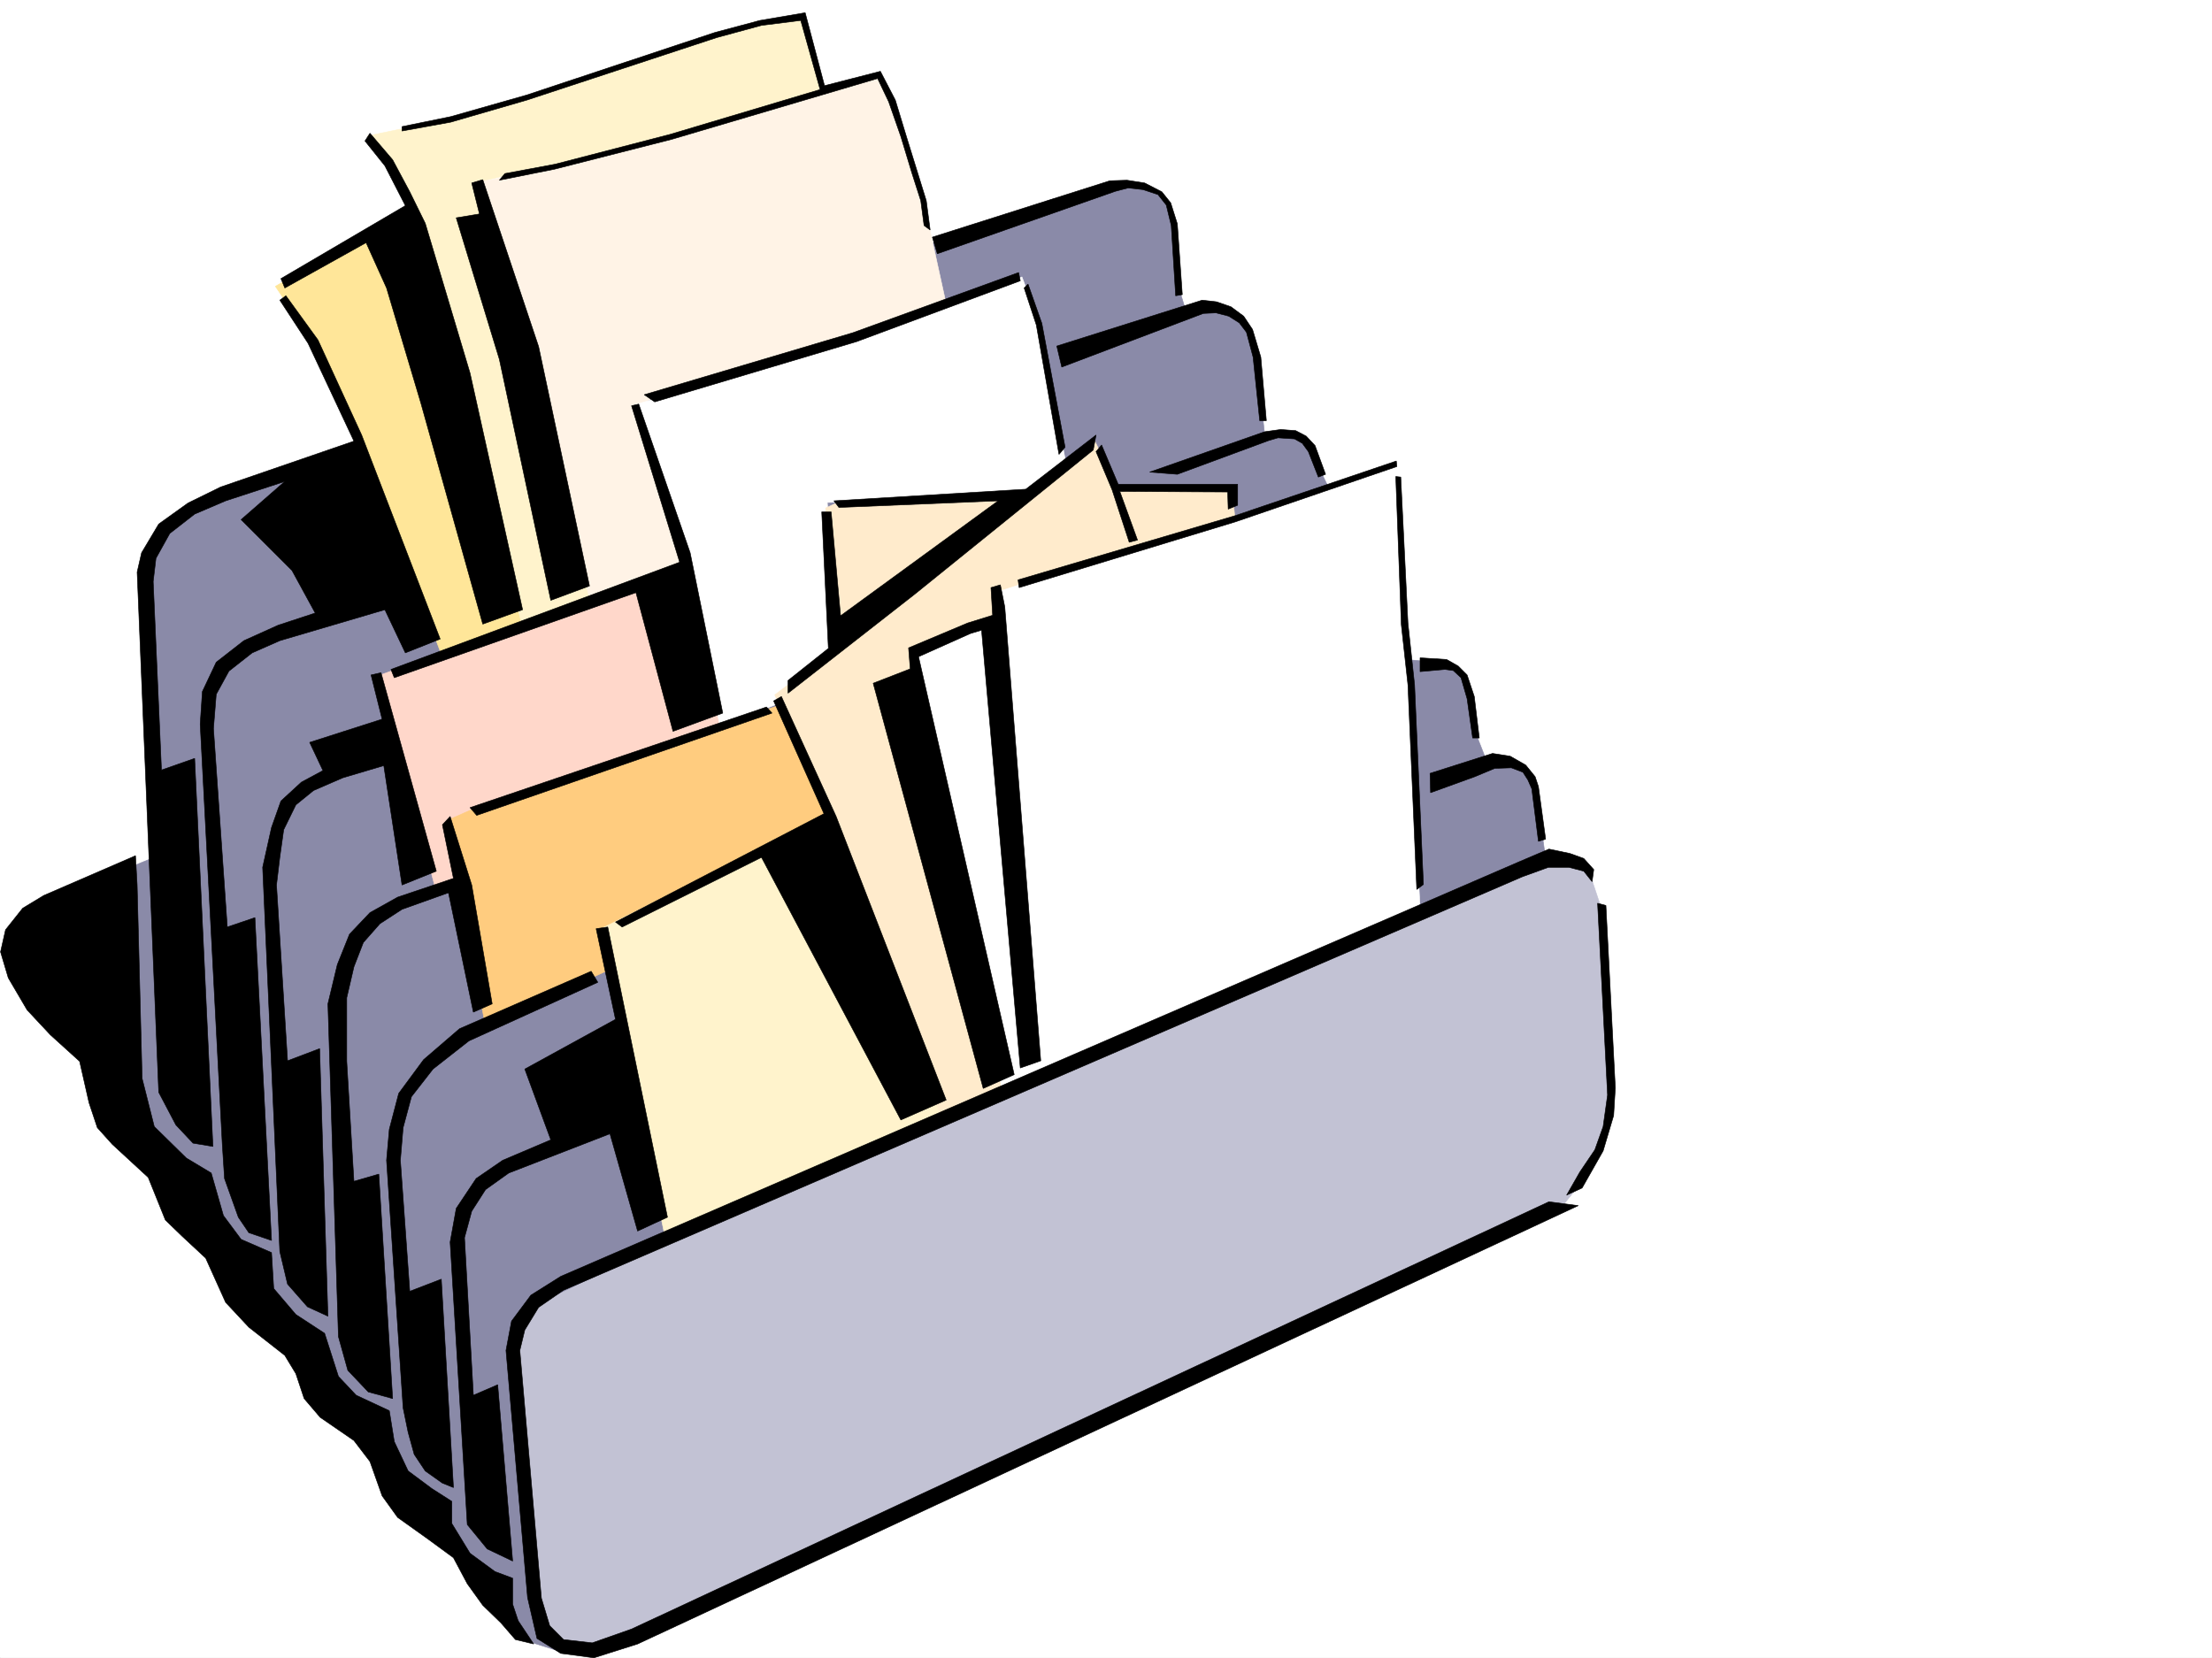 <svg xmlns="http://www.w3.org/2000/svg" width="2997.016" height="2246.665"><rect width="100%" height="100%" fill="#333333" stroke="none"/><defs><clipPath id="a"><path d="M0 0h2997v2244.137H0Zm0 0"/></clipPath></defs><path fill="#fff" d="M0 2246.297h2997.016V0H0Zm0 0"/><g clip-path="url(#a)" transform="translate(0 2.16)"><path fill="#fff" fill-rule="evenodd" stroke="#fff" stroke-linecap="square" stroke-linejoin="bevel" stroke-miterlimit="10" stroke-width=".743" d="M.742 2244.137h2995.531V-2.16H.743Zm0 0"/></g><path fill="#c2c2d4" fill-rule="evenodd" stroke="#c2c2d4" stroke-linecap="square" stroke-linejoin="bevel" stroke-miterlimit="10" stroke-width=".743" d="m2107.644 1645.563 49.465-61.387 25.453-69.676-11.964-280.894-18.73-56.149-46.45-18.727-50.95 20.211L739.5 1748.2l-39.688 41.957-4.496 42.696 35.188 369.261 21 21.7 59.195 8.992 1180.82-543.02zm0 0"/><path fill="#8a8aa8" fill-rule="evenodd" stroke="#8a8aa8" stroke-linecap="square" stroke-linejoin="bevel" stroke-miterlimit="10" stroke-width=".743" d="m484.02 603.703-206.801 77.145-56.93 35.972-22.48 49.422 16.46 393.23-53.175 21.739 8.992 320.543 56.187 93.644 138.61 185.02 226.27 277.101 89.929 135.602 33.703 30.691 52.434 16.5-36.715-41.953-34.445-383.492 23.226-44.183 191.043-91.38 829.426-363.277 354.402-152.8-14.976-106.352-36.715-26.238H2014l-13.488-34.446-17.242-79.414-20.957-17.945-49.461-4.496-124.38-257.672-23.968-41.953-26.234-5.238h-24.711l-9.739-89.891-12.746-57.672-38.98-23.226-45.711 1.523-11.219-36.715-5.984-91.375-12.004-26.238-44.965-16.461-105.648 20.215-162.579 59.199-672.832 246.406zm0 0"/><path fill="#ffe699" fill-rule="evenodd" stroke="#ffe699" stroke-linecap="square" stroke-linejoin="bevel" stroke-miterlimit="10" stroke-width=".743" d="M551.465 283.867 373.133 387.988l51.687 77.145 66.707 140.8 107.133 282.38 116.125-38.2-148.344-534.027zm0 0"/><path fill="#fff3cc" fill-rule="evenodd" stroke="#fff3cc" stroke-linecap="square" stroke-linejoin="bevel" stroke-miterlimit="10" stroke-width=".743" d="m1113.371 121.328-24.71-95.875-65.18 3.754-53.958 17.988-133.37 41.172-140.094 48.719-97.399 26.195-101.152 20.957 35.972 46.453 38.946 77.887 135.636 541.535 95.872-35.191-157.336-567.73 61.464-15.016 85.395-17.203 216.535-59.16zm0 0"/><path fill="#fff3e6" fill-rule="evenodd" stroke="#fff3e6" stroke-linecap="square" stroke-linejoin="bevel" stroke-miterlimit="10" stroke-width=".743" d="m1281.973 411.957-30.735-140.055-59.941-169.304-279.445 81.64-162.618 44.223-104.125 18.73 154.329 565.504 132.628-44.222-68.933-215.715 28.465-18.73 272.761-78.63zm0 0"/><path fill="#ffd7ca" fill-rule="evenodd" stroke="#ffd7ca" stroke-linecap="square" stroke-linejoin="bevel" stroke-miterlimit="10" stroke-width=".743" d="m977.031 981.957-49.46-215.715-414.344 149.051 75.699 284.61 34.445-5.985-14.976-83.867 45.71-15.758zm0 0"/><path fill="#fff" fill-rule="evenodd" stroke="#fff" stroke-linecap="square" stroke-linejoin="bevel" stroke-miterlimit="10" stroke-width=".743" d="m1444.55 629.16-36.714-192.492-23.227-61.426-218.023 80.156-307.95 93.645 73.43 223.184 43.48 211.96 82.384-32.18 75.695-83.91-12.746-187.25 265.254-8.25zm0 0"/><path fill="#ffcc7f" fill-rule="evenodd" stroke="#ffcc7f" stroke-linecap="square" stroke-linejoin="bevel" stroke-miterlimit="10" stroke-width=".743" d="m824.187 1314.504-166.328 76.402-53.218-278.629 40.468-17.984 410.59-138.57 71.164 158.824-312.41 144.55zm0 0"/><path fill="#fff3cc" fill-rule="evenodd" stroke="#fff3cc" stroke-linecap="square" stroke-linejoin="bevel" stroke-miterlimit="10" stroke-width=".743" d="M1111.145 1110.05 812.93 1259.099l88.402 417.941 384.395-165.55zm0 0"/><path fill="#ffebcc" fill-rule="evenodd" stroke="#ffebcc" stroke-linecap="square" stroke-linejoin="bevel" stroke-miterlimit="10" stroke-width=".743" d="m1673.09 701.062-3.754-38.94h-155.11l-32.218-67.411-106.39 82.383-236.009 1.527-20.957 9.734 11.22 192.489-80.153 60.683 77.144 170.75 149.125 402.965 85.395-38.199-123.633-590.215 109.402-47.195zm0 0"/><path fill="#fff" fill-rule="evenodd" stroke="#fff" stroke-linecap="square" stroke-linejoin="bevel" stroke-miterlimit="10" stroke-width=".743" d="m1924.07 1230.633-31.472-601.473-537.196 171.531-6.765 38.942-109.364 47.195v35.973l118.356 552.012zm0 0"/><path fill-rule="evenodd" stroke="#000" stroke-linecap="square" stroke-linejoin="bevel" stroke-miterlimit="10" stroke-width=".743" d="m544.703 171.531 65.922-13.488 102.676-29.207 254.738-84.652 61.426-16.461 61.465-10.48 26.195 98.847 75.7-19.473 20.214 38.942 15.719 51.691 26.234 84.652 5.238 39.688-8.21-5.985-4.497-33.703-12.004-37.457-14.972-49.425-16.5-47.192-14.977-31.476-278.742 82.382-158.824 40.47-74.918 14.976 7.469-8.992 68.191-12.747 155.852-40.43 203.046-60.683-26.238-93.605-53.176 6.722-60.683 16.504-257.004 84.61-103.418 29.992-65.922 11.965zm718.539 149.793 6.727 22.48 241.285-84.648 17.203-4.496 20.254 2.266 20.215 6.726 11.261 14.23 6.727 27.723 5.98 95.13 8.993-1.524-6.723-95.871-8.996-28.465-12.004-14.977-23.223-11.964-23.968-3.754-23.227.742zm168.602 147.563 6.722 28.465 191.825-72.649 17.207-.781 17.242 4.496 14.23 8.992 9.739 12.75 8.992 33.703 8.992 86.137h8.992l-7.508-86.137-11.218-37.457-12.004-17.988-17.207-12.707-19.508-6.766-19.473-2.226zm125.859 170.789 155.856-54.7 21.699-3.011 20.254 1.523 14.234 7.469 11.961 12.746 14.273 38.945-9.773 3.754-13.492-34.449-8.211-11.258-10.516-5.984-22.445-1.484-12.746 3.753-123.633 45.668zm0 0"/><path fill-rule="evenodd" stroke="#000" stroke-linecap="square" stroke-linejoin="bevel" stroke-miterlimit="10" stroke-width=".743" d="m1492.523 602.96-7.503 8.993 21.738 51.692 23.226 71.12 11.22-2.968-23.966-65.922 146.114.742.746 23.223 12.746-5.238v-28.465h-161.836zm-99.663-217.98 18.73 53.176 31.473 167.778-8.25 9.773-30.692-175.285-16.5-50.203zm-13.489 400.735 293.719-86.88 218.762-74.175.746 7.508-218.766 74.918-292.976 89.11zm544.699 105.609v18.727l33.746-3.008 11.22 1.523 10.48 9.739 8.25 28.46 7.507 53.18h8.993l-6.766-56.187-9.734-29.207-11.965-12.004-15.758-8.957zm13.493 156.555.742 26.2 59.941-21.704 26.977-11.258 22.484-.746 15.758 5.984 6.722 10.52 5.243 11.961 8.992 71.164 9.734-3.012-9.734-71.16-4.496-13.453-12.746-15.754-20.961-11.965-23.965-3.754zm-582.161-255.438-12.746 3.754 2.266 37.457-33.742 10.477-80.157 33.707 2.23 28.465-50.167 19.469 149.09 549.043 41.953-18.727-129.613-566.246 70.418-31.477 14.976-4.496 52.469 593.223 27.723-9.734-48.72-614.926zM1891.11 645.66l7.507 200.738 8.992 81.641 11.965 277.14 8.996-6.765-11.964-270.375-8.997-83.91-9.734-197.727zm0 0"/><path fill-rule="evenodd" stroke="#000" stroke-linecap="square" stroke-linejoin="bevel" stroke-miterlimit="10" stroke-width=".743" d="m1485.02 589.473-3.754 20.215-241.993 195.5-171.57 134.074v-17.246l54.664-43.438-8.996-184.984h12.746l12.75 140.8 213.524-155.773-215.754 8.992-6.766-8.992 259.977-15.758zm-426.31 354.285 74.173 162.539 149.09 384.234-61.426 26.98L1031.73 1161.7l-188.812 94.387-8.992-6.723 282.457-146.82-68.192-152.805zm-404.605-700.32 75.657 226.19 68.933 324.337-52.433 19.472-69.676-326.562-58.453-191.746 31.472-5.242-10.476-41.953zm-152.843-62.915 30.695 35.934 23.223 43.441 20.996 42.696 60.683 203.008 71.203 320.543-53.957 19.511-83.91-299.625-46.449-155.812-27.723-61.387-110.144 61.387-5.242-12.707 168.562-98.887-27.722-53.918-26.98-33.703Zm0 0"/><path fill-rule="evenodd" stroke="#000" stroke-linecap="square" stroke-linejoin="bevel" stroke-miterlimit="10" stroke-width=".743" d="m387.363 400.734 43.442 59.903L490 589.473 596.39 865.87l-47.19 18.727-27.723-58.453-142.364 41.953-37.457 16.5-31.476 24.71-17.203 31.438-3.754 46.45 18.73 268.89 37.457-12.707 22.48 437.414-30.73-10.48-14.234-20.997-18.727-52.433-3.011-46.41-29.95-569.258 2.969-44.184 18.77-39.726 37.457-29.207 46.453-20.957 50.203-16.5-31.477-57.672-68.933-68.895 59.199-51.691-80.195 26.238-41.954 17.945-33.707 26.239-18.726 33.703-3.754 31.433 11.223 255.442 44.964-15.758 24.75 525.816-26.98-4.496-23.223-24.71-23.226-44.184-29.246-704.817 6.02-26.234 23.226-38.945 39.687-28.465 44.219-21.7 180.566-62.167-62.171-132.59-38.239-58.414zm992.75-31.472-224.746 81.64-282.5 83.907 14.235 9.738 273.503-81.64 221.774-82.427zm0 0"/><path fill-rule="evenodd" stroke="#000" stroke-linecap="square" stroke-linejoin="bevel" stroke-miterlimit="10" stroke-width=".743" d="M865.398 547.516 935.078 749l44.18 217.238-67.406 24.711-50.204-187.992-327.425 115.348-4.496-11.262 391.117-145.297-65.18-211.96zm173.059 410.472-401.598 136.305 8.996 10.516 400.11-138.57zM516.238 911.54l74.914 268.89-46.449 18.726-24.71-161.754-55.446 16.461-39.727 17.243-23.968 19.472-16.5 33.703-5.239 37.418-4.496 37.457 14.977 238.2 43.476-16.461 11.223 362.496-27.723-12.707-26.976-30.735-10.48-44.183-23.227-520.575 12.004-53.922 12.746-35.93 27.722-25.495 29.207-15.719-17.984-38.2 98.14-31.476-14.976-59.898zm0 0"/><path fill-rule="evenodd" stroke="#000" stroke-linecap="square" stroke-linejoin="bevel" stroke-miterlimit="10" stroke-width=".743" d="m609.883 1106.297 29.246 92.86 27.723 161.054-25.497 11.223-33.703-161.797-62.949 22.484-29.953 19.469-22.48 25.496-12.747 32.922-9.738 41.953v86.137l9.738 162.539 33.704-9.735 18.73 304.117-32.96-8.992-27.724-29.207-12.746-45.707-14.234-450.902 12.746-53.176 16.5-41.21 27.723-29.208 37.457-20.957 75.66-25.496-14.977-72.648zm0 0"/><path fill-rule="evenodd" stroke="#000" stroke-linecap="square" stroke-linejoin="bevel" stroke-miterlimit="10" stroke-width=".743" d="m800.965 1316.027-178.336 77.887-48.719 41.957-33.703 45.668-12.746 48.68-3.715 41.953 22.442 335.555 6.765 32.964 8.25 29.95 14.973 22.48 23.226 16.461 14.977 6.023-16.461-282.378-42.738 16.46-12.707-177.515 3.715-44.184 11.261-41.953 29.207-37.457 48.719-38.203 174.582-79.371zm0 0"/><path fill-rule="evenodd" stroke="#000" stroke-linecap="square" stroke-linejoin="bevel" stroke-miterlimit="10" stroke-width=".743" d="m823.445 1256.086 80.899 393.23-40.469 18.73-37.457-131.808-137.125 53.176-31.434 22.445-18.73 29.247-9.774 35.933 12 213.484 32.965-14.23 20.254 238.898-34.488-16.46-26.98-32.962-23.223-382.75 8.25-45.667 26.976-40.47 35.973-24.71 65.18-27.723-35.227-95.87 122.89-67.411-26.238-122.812zm0 0"/><path fill-rule="evenodd" stroke="#000" stroke-linecap="square" stroke-linejoin="bevel" stroke-miterlimit="10" stroke-width=".743" d="M183.574 1159.473 59.2 1213.39l-28.465 17.242-23.226 29.207-6.766 29.953 10.48 35.227 25.493 43.44 31.476 33.704 39.684 35.934 12.75 56.187 11.258 33.703 20.215 22.485 48.718 44.925 23.227 57.672 22.445 21.739 32.215 29.953 26.98 59.898 31.477 33.707 48.719 38.2 14.973 24.71 11.222 33.742 21.742 25.458 45.707 31.433 21.739 28.465 16.46 46.453 20.997 29.207 41.957 29.95 33.703 24.75 18.726 35.19 21 29.208 24.711 23.969 19.47 22.48 24.753 5.984-21-31.476-7.465-22.442v-35.23l-24.008-8.992-33.707-24.711-24.71-40.43v-29.95l-26.977-17.245-32.219-23.969-18.73-39.684-6.762-41.957-44.93-20.957-24.004-25.492-18.73-58.414-38.945-25.457-29.989-35.226-2.972-48.68-41.211-17.95-23.97-32.218-16.5-57.672-33.702-20.215-43.48-42.695-16.462-65.18-6.761-262.168zm1981 64.398 13.492 259.934-5.984 42.699-11.219 31.437-20.254 29.95-17.988 31.476 20.996-9.738 28.465-50.203 14.234-47.938 2.266-37.418-12.746-247.191zm0 0"/><path fill-rule="evenodd" stroke="#000" stroke-linecap="square" stroke-linejoin="bevel" stroke-miterlimit="10" stroke-width=".743" d="m2157.11 1194.66-11.262-14.23-20.215-5.239h-27.723l-35.23 12.747-1299.176 560.261-33.742 23.227-18.727 30.695-6.726 27.719 29.207 335.558 11.261 37.457 18.727 18.727 38.945 4.5 53.215-18.73 1242.988-578.993 39.727 5.239-1274.504 593.968-59.156 18.73-44.965-5.983-32.219-20.254-12.75-55.403-29.207-334.816 7.469-39.684 26.238-35.23 40.469-25.453 1298.43-561.75 40.468-17.242 28.465 5.98 18.73 6.766 13.489 14.972zm0 0"/></svg>
